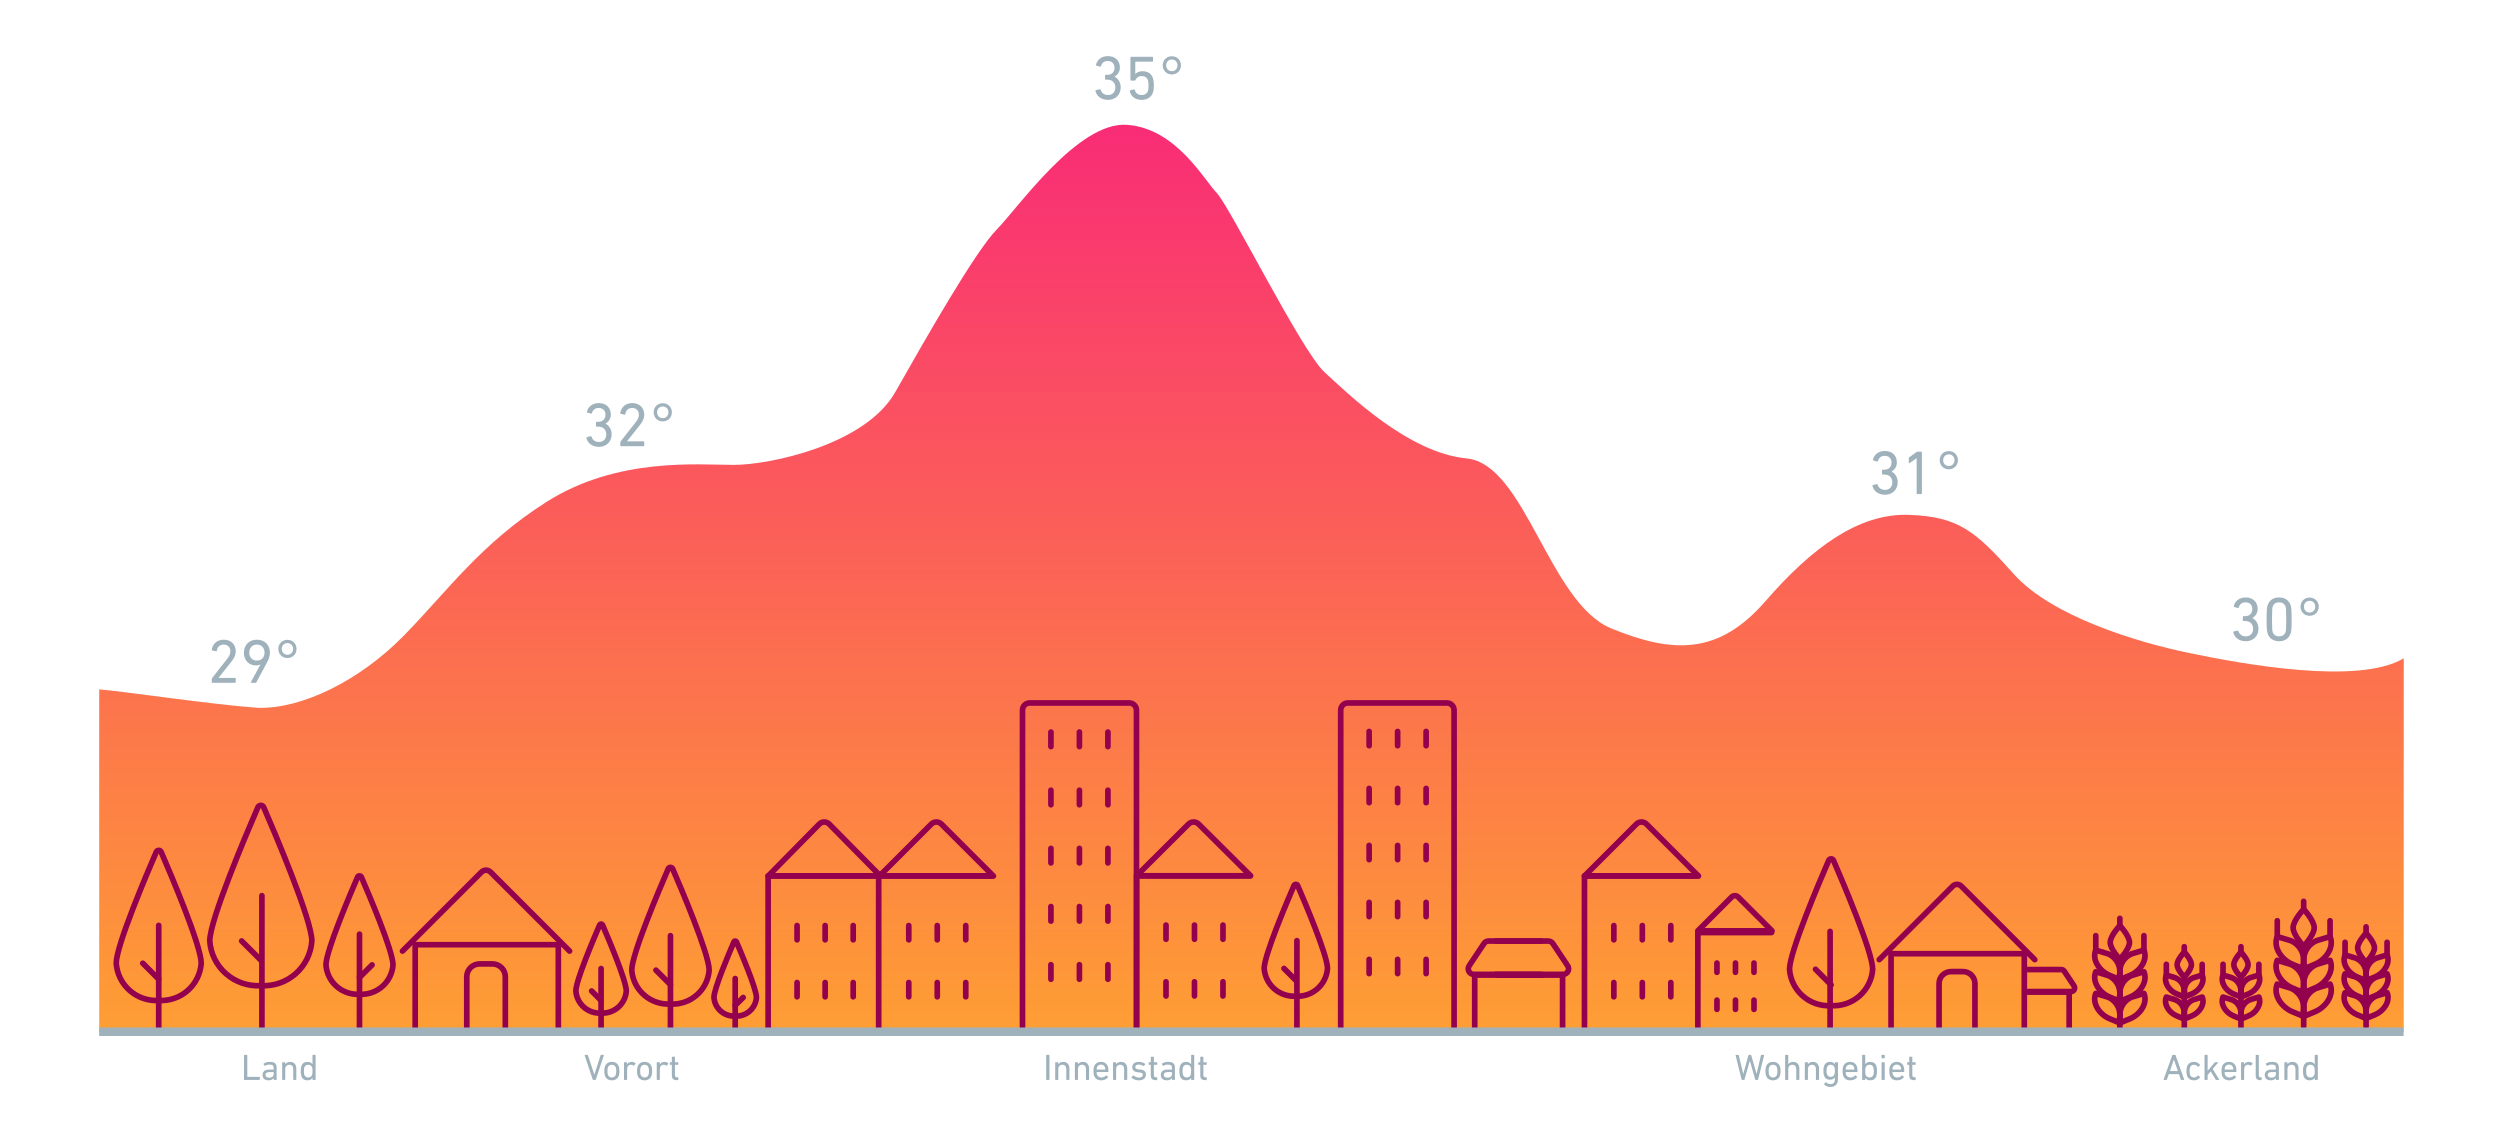 <svg width="882" height="400" viewBox="0 0 882 400" fill="none" xmlns="http://www.w3.org/2000/svg">
<g clip-path="url(#clip0_1937_641)">
<path d="M35 243.209C42.999 243.838 76.061 248.721 90.945 249.714C106.343 250.211 126.873 240.199 142.516 224.206C158.159 208.214 169.517 191.916 192.688 177.151C217.72 161.201 246.24 164.014 258.895 164.014C271.551 164.014 305.274 156.96 315.827 138.369C326.379 119.777 344.067 88.677 351.653 80.966C359.239 73.255 380.381 42.754 397.656 44.039C414.931 45.325 424.657 63.288 429.276 68.086C433.895 72.884 459.207 123.889 467.243 131.258C475.279 138.626 496.76 159.788 517.415 161.73C538.069 163.672 546.519 212.707 568.45 221.703C590.382 230.699 606.417 231.013 622.865 212.079C639.314 193.144 655.805 181.011 673.492 181.64C691.18 182.268 697.102 187.602 710.447 202.509C723.792 217.416 753.59 226.48 772.141 230.336C790.693 234.191 832.04 241.873 848.037 232.249V364.011H35V240.199V243.209Z" fill="url(#paint0_linear_1937_641)"/>
<path d="M206.876 154.484C206.854 154.352 206.92 154.264 207.052 154.22L208.394 153.89C208.526 153.846 208.614 153.912 208.658 154.044C208.966 154.99 209.736 155.936 211.32 155.936C212.926 155.936 213.894 154.814 213.894 153.296C213.894 151.624 212.816 150.524 211.144 150.524H210.484C210.352 150.524 210.264 150.436 210.264 150.304V149.028C210.264 148.896 210.352 148.808 210.484 148.808H211.122C212.618 148.808 213.608 147.818 213.608 146.3C213.608 144.914 212.706 143.924 211.21 143.924C209.824 143.924 209.098 144.738 208.834 145.75C208.79 145.882 208.702 145.948 208.57 145.926L207.25 145.596C207.118 145.574 207.052 145.464 207.074 145.332C207.382 143.66 208.878 142.208 211.276 142.208C213.916 142.208 215.5 143.902 215.5 146.256C215.5 147.752 214.686 148.83 213.652 149.468V149.512C214.576 149.908 215.786 151.184 215.786 153.23C215.786 155.848 213.916 157.652 211.32 157.652C208.9 157.652 207.294 156.31 206.876 154.484ZM218.843 157.19V156.046C218.843 155.914 218.865 155.848 218.953 155.738L224.343 148.874C225.003 148.038 225.399 147.224 225.399 146.278C225.399 144.936 224.497 143.924 223.045 143.924C221.615 143.924 220.823 144.782 220.603 146.124C220.581 146.256 220.493 146.322 220.361 146.3L219.019 146.014C218.887 145.97 218.821 145.882 218.843 145.75C219.041 143.968 220.449 142.208 223.089 142.208C225.707 142.208 227.291 143.968 227.291 146.278C227.291 147.62 226.741 148.72 225.839 149.864L221.219 155.672V155.694H227.071C227.203 155.694 227.291 155.782 227.291 155.914V157.19C227.291 157.322 227.203 157.41 227.071 157.41H219.063C218.931 157.41 218.843 157.322 218.843 157.19ZM233.825 148.676C231.977 148.676 230.613 147.29 230.613 145.464C230.613 143.638 231.977 142.252 233.825 142.252C235.673 142.252 237.037 143.638 237.037 145.464C237.037 147.29 235.673 148.676 233.825 148.676ZM233.825 147.532C234.991 147.532 235.827 146.652 235.827 145.464C235.827 144.276 234.991 143.396 233.825 143.396C232.659 143.396 231.823 144.276 231.823 145.464C231.823 146.652 232.659 147.532 233.825 147.532Z" fill="#9FB1BB"/>
<path d="M660.595 171.378C660.573 171.246 660.639 171.158 660.771 171.114L662.113 170.784C662.245 170.74 662.333 170.806 662.377 170.938C662.685 171.884 663.455 172.83 665.039 172.83C666.645 172.83 667.613 171.708 667.613 170.19C667.613 168.518 666.535 167.418 664.863 167.418H664.203C664.071 167.418 663.983 167.33 663.983 167.198V165.922C663.983 165.79 664.071 165.702 664.203 165.702H664.841C666.337 165.702 667.327 164.712 667.327 163.194C667.327 161.808 666.425 160.818 664.929 160.818C663.543 160.818 662.817 161.632 662.553 162.644C662.509 162.776 662.421 162.842 662.289 162.82L660.969 162.49C660.837 162.468 660.771 162.358 660.793 162.226C661.101 160.554 662.597 159.102 664.995 159.102C667.635 159.102 669.219 160.796 669.219 163.15C669.219 164.646 668.405 165.724 667.371 166.362V166.406C668.295 166.802 669.505 168.078 669.505 170.124C669.505 172.742 667.635 174.546 665.039 174.546C662.619 174.546 661.013 173.204 660.595 171.378ZM676.193 174.084V161.676H676.149L673.663 163.414C673.531 163.502 673.421 163.458 673.421 163.282V161.654C673.421 161.522 673.465 161.434 673.575 161.346L676.149 159.476C676.259 159.388 676.347 159.344 676.501 159.344H677.821C677.953 159.344 678.041 159.432 678.041 159.564V174.084C678.041 174.216 677.953 174.304 677.821 174.304H676.413C676.281 174.304 676.193 174.216 676.193 174.084ZM687.545 165.57C685.697 165.57 684.333 164.184 684.333 162.358C684.333 160.532 685.697 159.146 687.545 159.146C689.393 159.146 690.757 160.532 690.757 162.358C690.757 164.184 689.393 165.57 687.545 165.57ZM687.545 164.426C688.711 164.426 689.547 163.546 689.547 162.358C689.547 161.17 688.711 160.29 687.545 160.29C686.379 160.29 685.543 161.17 685.543 162.358C685.543 163.546 686.379 164.426 687.545 164.426Z" fill="#9FB1BB"/>
<path d="M787.883 223.055C787.861 222.923 787.927 222.835 788.059 222.791L789.401 222.461C789.533 222.417 789.621 222.483 789.665 222.615C789.973 223.561 790.743 224.507 792.327 224.507C793.933 224.507 794.901 223.385 794.901 221.867C794.901 220.195 793.823 219.095 792.151 219.095H791.491C791.359 219.095 791.271 219.007 791.271 218.875V217.599C791.271 217.467 791.359 217.379 791.491 217.379H792.129C793.625 217.379 794.615 216.389 794.615 214.871C794.615 213.485 793.713 212.495 792.217 212.495C790.831 212.495 790.105 213.309 789.841 214.321C789.797 214.453 789.709 214.519 789.577 214.497L788.257 214.167C788.125 214.145 788.059 214.035 788.081 213.903C788.389 212.231 789.885 210.779 792.283 210.779C794.923 210.779 796.507 212.473 796.507 214.827C796.507 216.323 795.693 217.401 794.659 218.039V218.083C795.583 218.479 796.793 219.755 796.793 221.801C796.793 224.419 794.923 226.223 792.327 226.223C789.907 226.223 788.301 224.881 787.883 223.055ZM799.983 223.385C799.807 222.813 799.653 222.021 799.653 218.501C799.653 214.981 799.807 214.189 799.983 213.617C800.577 211.791 802.007 210.779 804.075 210.779C806.143 210.779 807.573 211.791 808.167 213.617C808.343 214.189 808.497 214.981 808.497 218.501C808.497 222.021 808.343 222.813 808.167 223.385C807.573 225.211 806.143 226.223 804.075 226.223C802.007 226.223 800.577 225.211 799.983 223.385ZM801.809 223.011C802.161 224.001 802.975 224.507 804.075 224.507C805.175 224.507 805.989 224.001 806.341 223.011C806.495 222.549 806.583 221.911 806.583 218.501C806.583 215.091 806.495 214.453 806.341 213.991C805.989 213.001 805.175 212.495 804.075 212.495C802.975 212.495 802.161 213.001 801.809 213.991C801.655 214.453 801.567 215.091 801.567 218.501C801.567 221.911 801.655 222.549 801.809 223.011ZM814.833 217.247C812.985 217.247 811.621 215.861 811.621 214.035C811.621 212.209 812.985 210.823 814.833 210.823C816.681 210.823 818.045 212.209 818.045 214.035C818.045 215.861 816.681 217.247 814.833 217.247ZM814.833 216.103C815.999 216.103 816.835 215.223 816.835 214.035C816.835 212.847 815.999 211.967 814.833 211.967C813.667 211.967 812.831 212.847 812.831 214.035C812.831 215.223 813.667 216.103 814.833 216.103Z" fill="#9FB1BB"/>
<path d="M74.719 240.668V239.524C74.719 239.392 74.741 239.326 74.829 239.216L80.219 232.352C80.879 231.516 81.275 230.702 81.275 229.756C81.275 228.414 80.373 227.402 78.921 227.402C77.491 227.402 76.699 228.26 76.479 229.602C76.457 229.734 76.369 229.8 76.237 229.778L74.895 229.492C74.763 229.448 74.697 229.36 74.719 229.228C74.917 227.446 76.325 225.686 78.965 225.686C81.583 225.686 83.167 227.446 83.167 229.756C83.167 231.098 82.617 232.198 81.715 233.342L77.095 239.15V239.172H82.947C83.079 239.172 83.167 239.26 83.167 239.392V240.668C83.167 240.8 83.079 240.888 82.947 240.888H74.939C74.807 240.888 74.719 240.8 74.719 240.668ZM88.513 240.668L91.857 234.464L91.813 234.42C91.527 234.618 90.933 234.772 90.295 234.772C87.941 234.772 86.049 233.056 86.049 230.328C86.049 227.402 88.051 225.686 90.647 225.686C93.265 225.686 95.223 227.402 95.223 230.262C95.223 231.45 94.805 232.616 94.233 233.672L90.427 240.734C90.361 240.866 90.295 240.888 90.141 240.888H88.645C88.491 240.888 88.447 240.8 88.513 240.668ZM90.647 233.056C92.275 233.056 93.331 231.912 93.331 230.24C93.331 228.568 92.275 227.402 90.647 227.402C89.019 227.402 87.941 228.568 87.941 230.24C87.941 231.912 89.019 233.056 90.647 233.056ZM101.405 232.154C99.557 232.154 98.193 230.768 98.193 228.942C98.193 227.116 99.557 225.73 101.405 225.73C103.253 225.73 104.617 227.116 104.617 228.942C104.617 230.768 103.253 232.154 101.405 232.154ZM101.405 231.01C102.571 231.01 103.407 230.13 103.407 228.942C103.407 227.754 102.571 226.874 101.405 226.874C100.239 226.874 99.403 227.754 99.403 228.942C99.403 230.13 100.239 231.01 101.405 231.01Z" fill="#9FB1BB"/>
</g>
<mask id="mask0_1937_641" style="mask-type:alpha" maskUnits="userSpaceOnUse" x="25" y="241" width="820" height="123">
<rect x="25" y="241" width="820" height="123" fill="#D9D9D9"/>
</mask>
<g mask="url(#mask0_1937_641)">
<path d="M473 250.568C473 249.887 473.264 249.234 473.733 248.752C474.202 248.271 474.839 248 475.502 248H510.498C511.161 248 511.798 248.271 512.267 248.752C512.736 249.234 513 249.887 513 250.568V363.432C513 364.113 512.736 364.766 512.267 365.248C511.798 365.729 511.161 366 510.498 366H473V250.568Z" stroke="#93004E" stroke-width="2" stroke-linecap="round" stroke-linejoin="round"/>
<path d="M483.031 258.057V263.082" stroke="#93004E" stroke-width="2" stroke-linecap="round" stroke-linejoin="round"/>
<path d="M493.082 258.057V263.082" stroke="#93004E" stroke-width="2" stroke-linecap="round" stroke-linejoin="round"/>
<path d="M503.133 258.057V263.082" stroke="#93004E" stroke-width="2" stroke-linecap="round" stroke-linejoin="round"/>
<path d="M483.031 278.158V283.184" stroke="#93004E" stroke-width="2" stroke-linecap="round" stroke-linejoin="round"/>
<path d="M493.082 278.158V283.184" stroke="#93004E" stroke-width="2" stroke-linecap="round" stroke-linejoin="round"/>
<path d="M503.133 278.158V283.184" stroke="#93004E" stroke-width="2" stroke-linecap="round" stroke-linejoin="round"/>
<path d="M483.031 298.262V303.287" stroke="#93004E" stroke-width="2" stroke-linecap="round" stroke-linejoin="round"/>
<path d="M493.082 298.262V303.287" stroke="#93004E" stroke-width="2" stroke-linecap="round" stroke-linejoin="round"/>
<path d="M503.133 298.262V303.287" stroke="#93004E" stroke-width="2" stroke-linecap="round" stroke-linejoin="round"/>
<path d="M483.031 318.364V323.39" stroke="#93004E" stroke-width="2" stroke-linecap="round" stroke-linejoin="round"/>
<path d="M493.082 318.364V323.39" stroke="#93004E" stroke-width="2" stroke-linecap="round" stroke-linejoin="round"/>
<path d="M503.133 318.364V323.39" stroke="#93004E" stroke-width="2" stroke-linecap="round" stroke-linejoin="round"/>
<path d="M483.031 338.466V343.491" stroke="#93004E" stroke-width="2" stroke-linecap="round" stroke-linejoin="round"/>
<path d="M493.082 338.466V343.491" stroke="#93004E" stroke-width="2" stroke-linecap="round" stroke-linejoin="round"/>
<path d="M503.133 338.466V343.491" stroke="#93004E" stroke-width="2" stroke-linecap="round" stroke-linejoin="round"/>
<path d="M360.737 250.568C360.737 249.887 361.002 249.234 361.473 248.752C361.945 248.271 362.585 248 363.252 248H398.431C399.098 248 399.738 248.271 400.21 248.752C400.682 249.234 400.947 249.887 400.947 250.568V363.432C400.947 364.113 400.682 364.766 400.21 365.248C399.738 365.729 399.098 366 398.431 366H360.737V250.568Z" stroke="#93004E" stroke-width="2" stroke-linecap="round" stroke-linejoin="round"/>
<path d="M370.768 258.266V263.396" stroke="#93004E" stroke-width="2" stroke-linecap="round" stroke-linejoin="round"/>
<path d="M380.819 258.266V263.396" stroke="#93004E" stroke-width="2" stroke-linecap="round" stroke-linejoin="round"/>
<path d="M390.87 258.266V263.396" stroke="#93004E" stroke-width="2" stroke-linecap="round" stroke-linejoin="round"/>
<path d="M370.768 278.786V283.916" stroke="#93004E" stroke-width="2" stroke-linecap="round" stroke-linejoin="round"/>
<path d="M380.819 278.786V283.916" stroke="#93004E" stroke-width="2" stroke-linecap="round" stroke-linejoin="round"/>
<path d="M390.87 278.786V283.916" stroke="#93004E" stroke-width="2" stroke-linecap="round" stroke-linejoin="round"/>
<path d="M370.768 299.308V304.438" stroke="#93004E" stroke-width="2" stroke-linecap="round" stroke-linejoin="round"/>
<path d="M380.819 299.308V304.438" stroke="#93004E" stroke-width="2" stroke-linecap="round" stroke-linejoin="round"/>
<path d="M390.87 299.308V304.438" stroke="#93004E" stroke-width="2" stroke-linecap="round" stroke-linejoin="round"/>
<path d="M370.768 319.829V324.959" stroke="#93004E" stroke-width="2" stroke-linecap="round" stroke-linejoin="round"/>
<path d="M380.819 319.829V324.959" stroke="#93004E" stroke-width="2" stroke-linecap="round" stroke-linejoin="round"/>
<path d="M390.87 319.829V324.959" stroke="#93004E" stroke-width="2" stroke-linecap="round" stroke-linejoin="round"/>
<path d="M370.768 340.349V345.479" stroke="#93004E" stroke-width="2" stroke-linecap="round" stroke-linejoin="round"/>
<path d="M380.819 340.349V345.479" stroke="#93004E" stroke-width="2" stroke-linecap="round" stroke-linejoin="round"/>
<path d="M390.87 340.349V345.479" stroke="#93004E" stroke-width="2" stroke-linecap="round" stroke-linejoin="round"/>
<path d="M441 366H401V309H441" stroke="#93004E" stroke-width="2" stroke-linecap="round" stroke-linejoin="round"/>
<path d="M422.878 290.733C422.407 290.264 421.767 290 421.1 290C420.433 290 419.793 290.264 419.322 290.733L401 308.975H441.22L422.878 290.733Z" stroke="#93004E" stroke-width="2" stroke-linecap="round" stroke-linejoin="round"/>
<path d="M411.363 326.37V331.372" stroke="#93004E" stroke-width="2" stroke-linecap="round" stroke-linejoin="round"/>
<path d="M421.414 326.37V331.372" stroke="#93004E" stroke-width="2" stroke-linecap="round" stroke-linejoin="round"/>
<path d="M431.466 326.37V331.372" stroke="#93004E" stroke-width="2" stroke-linecap="round" stroke-linejoin="round"/>
<path d="M411.363 346.381V351.383" stroke="#93004E" stroke-width="2" stroke-linecap="round" stroke-linejoin="round"/>
<path d="M421.414 346.381V351.383" stroke="#93004E" stroke-width="2" stroke-linecap="round" stroke-linejoin="round"/>
<path d="M431.466 346.381V351.383" stroke="#93004E" stroke-width="2" stroke-linecap="round" stroke-linejoin="round"/>
<path d="M310 366H271V309H310" stroke="#93004E" stroke-width="2" stroke-linecap="round" stroke-linejoin="round"/>
<path d="M292.549 290.736C292.085 290.265 291.455 290 290.798 290C290.141 290 289.511 290.265 289.046 290.736L271 309.063H310.616L292.549 290.736Z" stroke="#93004E" stroke-width="2" stroke-linecap="round" stroke-linejoin="round"/>
<path d="M281.207 326.539V331.565" stroke="#93004E" stroke-width="2" stroke-linecap="round" stroke-linejoin="round"/>
<path d="M291.108 326.539V331.565" stroke="#93004E" stroke-width="2" stroke-linecap="round" stroke-linejoin="round"/>
<path d="M301.008 326.539V331.565" stroke="#93004E" stroke-width="2" stroke-linecap="round" stroke-linejoin="round"/>
<path d="M281.207 346.643V351.668" stroke="#93004E" stroke-width="2" stroke-linecap="round" stroke-linejoin="round"/>
<path d="M291.108 346.643V351.668" stroke="#93004E" stroke-width="2" stroke-linecap="round" stroke-linejoin="round"/>
<path d="M301.008 346.643V351.668" stroke="#93004E" stroke-width="2" stroke-linecap="round" stroke-linejoin="round"/>
<path d="M625 367H599V329H625" stroke="#93004E" stroke-width="2" stroke-linecap="round" stroke-linejoin="round"/>
<path d="M613.227 316.479C612.92 316.172 612.504 316 612.07 316C611.637 316 611.221 316.172 610.914 316.479L599 328.396H625.154L613.227 316.479Z" stroke="#93004E" stroke-width="2" stroke-linecap="round" stroke-linejoin="round"/>
<path d="M605.739 339.761V343.029" stroke="#93004E" stroke-width="2" stroke-linecap="round" stroke-linejoin="round"/>
<path d="M612.275 339.761V343.029" stroke="#93004E" stroke-width="2" stroke-linecap="round" stroke-linejoin="round"/>
<path d="M618.811 339.761V343.029" stroke="#93004E" stroke-width="2" stroke-linecap="round" stroke-linejoin="round"/>
<path d="M605.739 352.833V356.101" stroke="#93004E" stroke-width="2" stroke-linecap="round" stroke-linejoin="round"/>
<path d="M612.275 352.833V356.101" stroke="#93004E" stroke-width="2" stroke-linecap="round" stroke-linejoin="round"/>
<path d="M618.811 352.833V356.101" stroke="#93004E" stroke-width="2" stroke-linecap="round" stroke-linejoin="round"/>
<path d="M350 366H310V309H350" stroke="#93004E" stroke-width="2" stroke-linecap="round" stroke-linejoin="round"/>
<path d="M332.13 290.736C331.658 290.265 331.019 290 330.352 290C329.685 290 329.045 290.265 328.573 290.736L310.252 309.063H350.472L332.13 290.736Z" stroke="#93004E" stroke-width="2" stroke-linecap="round" stroke-linejoin="round"/>
<path d="M320.615 326.539V331.565" stroke="#93004E" stroke-width="2" stroke-linecap="round" stroke-linejoin="round"/>
<path d="M330.666 326.539V331.565" stroke="#93004E" stroke-width="2" stroke-linecap="round" stroke-linejoin="round"/>
<path d="M340.717 326.539V331.565" stroke="#93004E" stroke-width="2" stroke-linecap="round" stroke-linejoin="round"/>
<path d="M320.615 346.643V351.668" stroke="#93004E" stroke-width="2" stroke-linecap="round" stroke-linejoin="round"/>
<path d="M330.666 346.643V351.668" stroke="#93004E" stroke-width="2" stroke-linecap="round" stroke-linejoin="round"/>
<path d="M340.717 346.643V351.668" stroke="#93004E" stroke-width="2" stroke-linecap="round" stroke-linejoin="round"/>
<path d="M667.17 363.922V336.466H714.171V363.922" stroke="#93004E" stroke-width="2" stroke-linecap="round"/>
<path d="M684.101 363.881V347C684.101 345.88 684.546 344.807 685.337 344.015C686.129 343.224 687.202 342.779 688.322 342.779H692.542C693.661 342.779 694.735 343.224 695.526 344.015C696.317 344.807 696.762 345.88 696.762 347V363.881" stroke="#93004E" stroke-width="2" stroke-linecap="round" stroke-linejoin="round"/>
<path d="M663 338.558L688.938 312.62C689.134 312.423 689.367 312.268 689.623 312.161C689.879 312.055 690.154 312 690.432 312C690.709 312 690.984 312.055 691.24 312.161C691.497 312.268 691.73 312.423 691.926 312.62L717.863 338.558" stroke="#93004E" stroke-width="2" stroke-linecap="round" stroke-linejoin="round"/>
<path d="M164.672 362.743V344.605C164.672 343.402 165.15 342.249 166 341.398C166.851 340.548 168.004 340.07 169.207 340.07H173.741C174.944 340.07 176.097 340.548 176.947 341.398C177.798 342.249 178.276 343.402 178.276 344.605V362.743" stroke="#93004E" stroke-width="2" stroke-linecap="round" stroke-linejoin="round"/>
<path d="M146.481 362.787V333.287H196.981V362.787" stroke="#93004E" stroke-width="2" stroke-linecap="round"/>
<path d="M142 335.535L169.869 307.666C170.079 307.455 170.33 307.287 170.605 307.173C170.88 307.059 171.176 307 171.474 307C171.772 307 172.067 307.059 172.343 307.173C172.618 307.287 172.869 307.455 173.079 307.666L200.948 335.535" stroke="#93004E" stroke-width="2" stroke-linecap="round" stroke-linejoin="round"/>
<path d="M599 366H559V309H599" stroke="#93004E" stroke-width="2" stroke-linecap="round" stroke-linejoin="round"/>
<path d="M580.878 290.736C580.407 290.265 579.767 290 579.1 290C578.433 290 577.793 290.265 577.322 290.736L559 309.063H599.22L580.878 290.736Z" stroke="#93004E" stroke-width="2" stroke-linecap="round" stroke-linejoin="round"/>
<path d="M569.363 326.539V331.565" stroke="#93004E" stroke-width="2" stroke-linecap="round" stroke-linejoin="round"/>
<path d="M579.414 326.539V331.565" stroke="#93004E" stroke-width="2" stroke-linecap="round" stroke-linejoin="round"/>
<path d="M589.466 326.539V331.565" stroke="#93004E" stroke-width="2" stroke-linecap="round" stroke-linejoin="round"/>
<path d="M569.363 346.643V351.668" stroke="#93004E" stroke-width="2" stroke-linecap="round" stroke-linejoin="round"/>
<path d="M579.414 346.643V351.668" stroke="#93004E" stroke-width="2" stroke-linecap="round" stroke-linejoin="round"/>
<path d="M589.466 346.643V351.668" stroke="#93004E" stroke-width="2" stroke-linecap="round" stroke-linejoin="round"/>
<path d="M544.278 366H522.279C521.748 366 521.239 365.768 520.864 365.356C520.488 364.943 520.278 364.383 520.278 363.8V344H544.278" stroke="#93004E" stroke-width="2" stroke-linecap="round" stroke-linejoin="round"/>
<path d="M528.278 366H549.359C549.868 366 550.356 365.768 550.716 365.356C551.075 364.943 551.278 364.383 551.278 363.8V344H528.278" stroke="#93004E" stroke-width="2" stroke-linecap="round" stroke-linejoin="round"/>
<path d="M543.73 332H525.185C524.862 332 524.545 332.079 524.26 332.231C523.975 332.383 523.732 332.603 523.553 332.871L518.328 340.716C518.132 341.011 518.019 341.354 518.002 341.708C517.985 342.063 518.065 342.415 518.232 342.728C518.4 343.041 518.649 343.302 518.953 343.484C519.257 343.667 519.605 343.763 519.96 343.763H543.73" stroke="#93004E" stroke-width="2" stroke-linecap="round" stroke-linejoin="round"/>
<path d="M527.668 332H546.213C546.536 332 546.854 332.079 547.138 332.231C547.423 332.383 547.666 332.603 547.845 332.871L553.07 340.716C553.266 341.011 553.379 341.354 553.396 341.708C553.413 342.063 553.333 342.415 553.166 342.728C552.999 343.041 552.749 343.302 552.445 343.484C552.141 343.667 551.793 343.763 551.438 343.763H527.668" stroke="#93004E" stroke-width="2" stroke-linecap="round" stroke-linejoin="round"/>
<path d="M251.883 351.907C252.015 353.767 252.877 355.5 254.281 356.728C255.684 357.956 257.516 358.58 259.377 358.464C261.239 358.58 263.07 357.956 264.474 356.728C265.877 355.5 266.739 353.767 266.871 351.907C266.871 348.812 261.399 335.957 259.806 332.283C259.77 332.199 259.711 332.128 259.634 332.077C259.558 332.027 259.469 332 259.377 332C259.286 332 259.196 332.027 259.12 332.077C259.044 332.128 258.984 332.199 258.948 332.283C257.356 335.957 251.883 348.812 251.883 351.907Z" stroke="#93004E" stroke-width="2" stroke-linecap="round" stroke-linejoin="round"/>
<path d="M259.377 345.233V364.085" stroke="#93004E" stroke-width="2" stroke-linecap="round" stroke-linejoin="round"/>
<path d="M262.188 351.907L259.377 354.718" stroke="#93004E" stroke-width="2" stroke-linecap="round" stroke-linejoin="round"/>
<path d="M220.959 349.629C220.802 351.837 219.78 353.894 218.114 355.352C216.448 356.81 214.273 357.55 212.064 357.413C209.854 357.55 207.68 356.81 206.014 355.352C204.348 353.894 203.325 351.837 203.168 349.629C203.168 345.955 209.664 330.697 211.554 326.336C211.597 326.237 211.668 326.151 211.759 326.092C211.849 326.032 211.955 326 212.064 326C212.172 326 212.278 326.032 212.369 326.092C212.459 326.151 212.53 326.237 212.573 326.336C214.463 330.697 220.959 345.955 220.959 349.629Z" stroke="#93004E" stroke-width="2" stroke-linecap="round" stroke-linejoin="round"/>
<path d="M212.064 341.708V364.085" stroke="#93004E" stroke-width="2" stroke-linecap="round" stroke-linejoin="round"/>
<path d="M208.728 349.629L212.064 352.965" stroke="#93004E" stroke-width="2" stroke-linecap="round" stroke-linejoin="round"/>
<path d="M250.189 342.268C249.948 345.658 248.379 348.814 245.821 351.052C243.264 353.289 239.927 354.426 236.536 354.215C233.144 354.426 229.807 353.289 227.25 351.052C224.693 348.814 223.123 345.658 222.882 342.268C222.882 336.629 232.853 313.21 235.754 306.516C235.819 306.363 235.928 306.232 236.067 306.141C236.206 306.049 236.369 306 236.536 306C236.702 306 236.865 306.049 237.004 306.141C237.143 306.232 237.252 306.363 237.317 306.516C240.219 313.21 250.189 336.629 250.189 342.268Z" stroke="#93004E" stroke-width="2" stroke-linecap="round" stroke-linejoin="round"/>
<path d="M236.536 330.11V364.456" stroke="#93004E" stroke-width="2" stroke-linecap="round" stroke-linejoin="round"/>
<path d="M231.416 342.269L236.536 347.389" stroke="#93004E" stroke-width="2" stroke-linecap="round" stroke-linejoin="round"/>
<path d="M468.342 341.674C468.145 344.447 466.861 347.03 464.769 348.861C462.676 350.691 459.946 351.621 457.171 351.449C454.397 351.621 451.666 350.691 449.574 348.861C447.482 347.03 446.197 344.447 446 341.674C446 337.06 454.158 317.899 456.532 312.422C456.585 312.297 456.674 312.19 456.788 312.115C456.902 312.04 457.035 312 457.171 312C457.307 312 457.441 312.04 457.554 312.115C457.668 312.19 457.757 312.297 457.811 312.422C460.185 317.899 468.342 337.06 468.342 341.674Z" stroke="#93004E" stroke-width="2" stroke-linecap="round" stroke-linejoin="round"/>
<path d="M457.551 331.859L457.551 363.859" stroke="#93004E" stroke-width="2" stroke-linecap="round" stroke-linejoin="round"/>
<path d="M452.982 341.674L457.171 345.863" stroke="#93004E" stroke-width="2" stroke-linecap="round" stroke-linejoin="round"/>
<path d="M770.22 359.348L767.886 358.375C765.307 357.301 763.213 354.339 764.288 351.761L767.496 352.733C768.109 352.989 768.666 353.362 769.135 353.833C769.604 354.304 769.975 354.862 770.228 355.476C770.481 356.091 770.61 356.749 770.609 357.413C770.608 358.077 770.475 358.735 770.22 359.348Z" stroke="#93004E" stroke-width="2" stroke-linecap="round" stroke-linejoin="round"/>
<path d="M771.001 359.348L773.336 358.375C775.914 357.301 778.014 354.339 776.933 351.761L773.725 352.733C773.112 352.989 772.555 353.362 772.086 353.833C771.618 354.304 771.246 354.862 770.993 355.476C770.74 356.091 770.611 356.749 770.612 357.413C770.614 358.077 770.746 358.735 771.001 359.348Z" stroke="#93004E" stroke-width="2" stroke-linecap="round" stroke-linejoin="round"/>
<path d="M770.22 351.589L767.886 350.617C765.307 349.542 763.213 346.58 764.288 344.002L767.496 344.974C768.109 345.23 768.666 345.604 769.135 346.074C769.604 346.545 769.975 347.103 770.228 347.718C770.481 348.332 770.61 348.99 770.609 349.654C770.608 350.318 770.475 350.976 770.22 351.589Z" stroke="#93004E" stroke-width="2" stroke-linecap="round" stroke-linejoin="round"/>
<path d="M771.001 351.589L773.336 350.617C775.914 349.542 778.014 346.58 776.933 344.002L773.725 344.974C773.112 345.23 772.555 345.604 772.086 346.074C771.618 346.545 771.246 347.103 770.993 347.718C770.74 348.332 770.611 348.99 770.612 349.654C770.614 350.318 770.746 350.976 771.001 351.589Z" stroke="#93004E" stroke-width="2" stroke-linecap="round" stroke-linejoin="round"/>
<path d="M770.611 344.748V363.083" stroke="#93004E" stroke-width="2" stroke-linecap="round" stroke-linejoin="round"/>
<path d="M776.933 344.002V340.209" stroke="#93004E" stroke-width="2" stroke-linecap="round" stroke-linejoin="round"/>
<path d="M764.288 344.002V340.209" stroke="#93004E" stroke-width="2" stroke-linecap="round" stroke-linejoin="round"/>
<path d="M773.14 340.322C773.14 342.068 770.611 344.748 770.611 344.748C770.611 344.748 768.082 342.068 768.082 340.322C768.082 338.576 770.611 335.896 770.611 335.896C770.611 335.896 773.14 338.576 773.14 340.322Z" stroke="#93004E" stroke-width="2" stroke-linecap="round" stroke-linejoin="round"/>
<path d="M770.611 335.897V334" stroke="#93004E" stroke-width="2" stroke-linecap="round" stroke-linejoin="round"/>
<path d="M790.22 359.348L787.886 358.375C785.307 357.301 783.213 354.339 784.288 351.761L787.496 352.733C788.109 352.989 788.666 353.362 789.135 353.833C789.604 354.304 789.975 354.862 790.228 355.476C790.481 356.091 790.61 356.749 790.609 357.413C790.608 358.077 790.475 358.735 790.22 359.348Z" stroke="#93004E" stroke-width="2" stroke-linecap="round" stroke-linejoin="round"/>
<path d="M791.001 359.348L793.336 358.375C795.914 357.301 798.014 354.339 796.933 351.761L793.725 352.733C793.112 352.989 792.555 353.362 792.086 353.833C791.618 354.304 791.246 354.862 790.993 355.476C790.74 356.091 790.611 356.749 790.612 357.413C790.614 358.077 790.746 358.735 791.001 359.348Z" stroke="#93004E" stroke-width="2" stroke-linecap="round" stroke-linejoin="round"/>
<path d="M790.22 351.589L787.886 350.617C785.307 349.542 783.213 346.58 784.288 344.002L787.496 344.974C788.109 345.23 788.666 345.604 789.135 346.074C789.604 346.545 789.975 347.103 790.228 347.718C790.481 348.332 790.61 348.99 790.609 349.654C790.608 350.318 790.475 350.976 790.22 351.589Z" stroke="#93004E" stroke-width="2" stroke-linecap="round" stroke-linejoin="round"/>
<path d="M791.001 351.589L793.336 350.617C795.914 349.542 798.014 346.58 796.933 344.002L793.725 344.974C793.112 345.23 792.555 345.604 792.086 346.074C791.618 346.545 791.246 347.103 790.993 347.718C790.74 348.332 790.611 348.99 790.612 349.654C790.614 350.318 790.746 350.976 791.001 351.589Z" stroke="#93004E" stroke-width="2" stroke-linecap="round" stroke-linejoin="round"/>
<path d="M790.611 344.748V363.083" stroke="#93004E" stroke-width="2" stroke-linecap="round" stroke-linejoin="round"/>
<path d="M796.933 344.002V340.209" stroke="#93004E" stroke-width="2" stroke-linecap="round" stroke-linejoin="round"/>
<path d="M784.288 344.002V340.209" stroke="#93004E" stroke-width="2" stroke-linecap="round" stroke-linejoin="round"/>
<path d="M793.14 340.322C793.14 342.068 790.611 344.748 790.611 344.748C790.611 344.748 788.082 342.068 788.082 340.322C788.082 338.576 790.611 335.896 790.611 335.896C790.611 335.896 793.14 338.576 793.14 340.322Z" stroke="#93004E" stroke-width="2" stroke-linecap="round" stroke-linejoin="round"/>
<path d="M790.611 335.897V334" stroke="#93004E" stroke-width="2" stroke-linecap="round" stroke-linejoin="round"/>
<path d="M747.359 360.685L744.222 359.378C740.757 357.934 737.943 353.954 739.387 350.489L743.698 351.796C744.522 352.139 745.271 352.642 745.901 353.274C746.53 353.907 747.03 354.657 747.37 355.482C747.709 356.308 747.883 357.192 747.882 358.085C747.88 358.977 747.702 359.861 747.359 360.685Z" stroke="#93004E" stroke-width="2" stroke-linecap="round" stroke-linejoin="round"/>
<path d="M748.409 360.685L751.546 359.378C755.01 357.934 757.833 353.954 756.38 350.489L752.069 351.796C751.245 352.139 750.497 352.642 749.867 353.274C749.237 353.907 748.738 354.657 748.398 355.482C748.058 356.308 747.884 357.192 747.886 358.085C747.888 358.977 748.065 359.861 748.409 360.685Z" stroke="#93004E" stroke-width="2" stroke-linecap="round" stroke-linejoin="round"/>
<path d="M747.359 353.037L744.222 351.731C740.757 350.286 737.943 346.307 739.387 342.842L743.698 344.149C744.522 344.492 745.271 344.994 745.901 345.627C746.53 346.259 747.03 347.009 747.37 347.835C747.709 348.66 747.883 349.545 747.882 350.437C747.88 351.33 747.702 352.213 747.359 353.037Z" stroke="#93004E" stroke-width="2" stroke-linecap="round" stroke-linejoin="round"/>
<path d="M748.409 353.037L751.546 351.731C755.01 350.286 757.833 346.307 756.38 342.842L752.069 344.149C751.245 344.492 750.497 344.994 749.867 345.627C749.237 346.259 748.738 347.009 748.398 347.835C748.058 348.66 747.884 349.545 747.886 350.437C747.888 351.33 748.065 352.213 748.409 353.037Z" stroke="#93004E" stroke-width="2" stroke-linecap="round" stroke-linejoin="round"/>
<path d="M747.359 345.391L744.222 344.084C740.757 342.64 737.943 338.66 739.387 335.195L743.698 336.502C744.522 336.845 745.271 337.348 745.901 337.98C746.53 338.613 747.03 339.363 747.37 340.188C747.709 341.014 747.883 341.898 747.882 342.791C747.88 343.683 747.702 344.567 747.359 345.391Z" stroke="#93004E" stroke-width="2" stroke-linecap="round" stroke-linejoin="round"/>
<path d="M748.409 345.391L751.546 344.084C755.01 342.64 757.833 338.66 756.38 335.195L752.069 336.502C751.245 336.845 750.497 337.348 749.867 337.98C749.237 338.613 748.738 339.363 748.398 340.188C748.058 341.014 747.884 341.898 747.886 342.791C747.888 343.683 748.065 344.567 748.409 345.391Z" stroke="#93004E" stroke-width="2" stroke-linecap="round" stroke-linejoin="round"/>
<path d="M747.884 339.444V364.084" stroke="#93004E" stroke-width="2" stroke-linecap="round" stroke-linejoin="round"/>
<path d="M756.38 335.195V330.098" stroke="#93004E" stroke-width="2" stroke-linecap="round" stroke-linejoin="round"/>
<path d="M739.387 335.195V330.098" stroke="#93004E" stroke-width="2" stroke-linecap="round" stroke-linejoin="round"/>
<path d="M751.282 332.496C751.282 334.843 747.884 338.444 747.884 338.444C747.884 338.444 744.485 334.843 744.485 332.496C744.485 330.15 747.884 326.549 747.884 326.549C747.884 326.549 751.282 330.15 751.282 332.496Z" stroke="#93004E" stroke-width="2" stroke-linecap="round" stroke-linejoin="round"/>
<path d="M747.884 326.549V324" stroke="#93004E" stroke-width="2" stroke-linecap="round" stroke-linejoin="round"/>
<path d="M812.159 358.358L808.722 356.926C804.925 355.343 801.842 350.982 803.424 347.186L808.148 348.617C809.051 348.994 809.871 349.544 810.561 350.237C811.252 350.93 811.799 351.752 812.171 352.657C812.543 353.561 812.734 354.53 812.732 355.508C812.73 356.487 812.535 357.455 812.159 358.358Z" stroke="#93004E" stroke-width="2" stroke-linecap="round" stroke-linejoin="round"/>
<path d="M813.31 358.358L816.747 356.926C820.544 355.343 823.636 350.982 822.044 347.186L817.32 348.617C816.417 348.994 815.597 349.544 814.907 350.237C814.217 350.93 813.67 351.752 813.298 352.657C812.925 353.561 812.735 354.53 812.737 355.508C812.739 356.487 812.933 357.455 813.31 358.358Z" stroke="#93004E" stroke-width="2" stroke-linecap="round" stroke-linejoin="round"/>
<path d="M812.159 349.981L808.722 348.549C804.925 346.966 801.842 342.605 803.424 338.809L808.148 340.24C809.051 340.617 809.871 341.167 810.561 341.86C811.252 342.553 811.799 343.375 812.171 344.28C812.543 345.184 812.734 346.153 812.732 347.131C812.73 348.11 812.535 349.078 812.159 349.981Z" stroke="#93004E" stroke-width="2" stroke-linecap="round" stroke-linejoin="round"/>
<path d="M813.31 349.981L816.747 348.549C820.544 346.966 823.636 342.605 822.044 338.809L817.32 340.24C816.417 340.617 815.597 341.167 814.907 341.86C814.217 342.553 813.67 343.375 813.298 344.28C812.925 345.184 812.735 346.153 812.737 347.131C812.739 348.11 812.933 349.078 813.31 349.981Z" stroke="#93004E" stroke-width="2" stroke-linecap="round" stroke-linejoin="round"/>
<path d="M812.159 341.6L808.722 340.168C804.925 338.585 801.842 334.224 803.424 330.428L808.148 331.86C809.051 332.236 809.871 332.786 810.561 333.479C811.252 334.172 811.799 334.995 812.171 335.899C812.543 336.803 812.734 337.772 812.732 338.751C812.73 339.729 812.535 340.697 812.159 341.6Z" stroke="#93004E" stroke-width="2" stroke-linecap="round" stroke-linejoin="round"/>
<path d="M813.31 341.6L816.747 340.168C820.544 338.585 823.636 334.224 822.044 330.428L817.32 331.86C816.417 332.236 815.597 332.786 814.907 333.479C814.217 334.172 813.67 334.995 813.298 335.899C812.925 336.803 812.735 337.772 812.737 338.751C812.739 339.729 812.933 340.697 813.31 341.6Z" stroke="#93004E" stroke-width="2" stroke-linecap="round" stroke-linejoin="round"/>
<path d="M812.734 335.086V362.085" stroke="#93004E" stroke-width="2" stroke-linecap="round" stroke-linejoin="round"/>
<path d="M822.044 330.427V324.841" stroke="#93004E" stroke-width="2" stroke-linecap="round" stroke-linejoin="round"/>
<path d="M803.424 330.427V324.841" stroke="#93004E" stroke-width="2" stroke-linecap="round" stroke-linejoin="round"/>
<path d="M816.458 327.31C816.458 329.881 812.734 333.827 812.734 333.827C812.734 333.827 809.01 329.881 809.01 327.31C809.01 324.739 812.734 320.793 812.734 320.793C812.734 320.793 816.458 324.739 816.458 327.31Z" stroke="#93004E" stroke-width="2" stroke-linecap="round" stroke-linejoin="round"/>
<path d="M812.734 320.793V318" stroke="#93004E" stroke-width="2" stroke-linecap="round" stroke-linejoin="round"/>
<path d="M834.289 359.119L831.554 357.979C828.532 356.72 826.078 353.249 827.338 350.228L831.097 351.367C831.816 351.666 832.468 352.104 833.018 352.656C833.567 353.208 834.002 353.862 834.299 354.582C834.595 355.302 834.747 356.073 834.745 356.851C834.744 357.63 834.589 358.4 834.289 359.119Z" stroke="#93004E" stroke-width="2" stroke-linecap="round" stroke-linejoin="round"/>
<path d="M835.205 359.119L837.94 357.979C840.962 356.72 843.423 353.249 842.156 350.228L838.397 351.367C837.678 351.666 837.026 352.104 836.476 352.656C835.927 353.208 835.492 353.862 835.195 354.582C834.899 355.302 834.747 356.073 834.749 356.851C834.75 357.63 834.905 358.4 835.205 359.119Z" stroke="#93004E" stroke-width="2" stroke-linecap="round" stroke-linejoin="round"/>
<path d="M834.289 352.452L831.554 351.312C828.532 350.053 826.078 346.582 827.338 343.561L831.097 344.7C831.816 344.999 832.468 345.437 833.018 345.989C833.567 346.541 834.002 347.195 834.299 347.915C834.595 348.635 834.747 349.406 834.745 350.184C834.744 350.963 834.589 351.733 834.289 352.452Z" stroke="#93004E" stroke-width="2" stroke-linecap="round" stroke-linejoin="round"/>
<path d="M835.205 352.452L837.94 351.312C840.962 350.053 843.423 346.582 842.156 343.561L838.397 344.7C837.678 344.999 837.026 345.437 836.476 345.989C835.927 346.541 835.492 347.195 835.195 347.915C834.899 348.635 834.747 349.406 834.749 350.184C834.75 350.963 834.905 351.733 835.205 352.452Z" stroke="#93004E" stroke-width="2" stroke-linecap="round" stroke-linejoin="round"/>
<path d="M834.289 345.782L831.554 344.642C828.532 343.383 826.078 339.912 827.338 336.891L831.097 338.03C831.816 338.33 832.468 338.768 833.018 339.319C833.567 339.871 834.002 340.525 834.299 341.245C834.595 341.965 834.747 342.736 834.745 343.514C834.744 344.293 834.589 345.063 834.289 345.782Z" stroke="#93004E" stroke-width="2" stroke-linecap="round" stroke-linejoin="round"/>
<path d="M835.205 345.782L837.94 344.642C840.962 343.383 843.423 339.912 842.156 336.891L838.397 338.03C837.678 338.33 837.026 338.768 836.476 339.319C835.927 339.871 835.492 340.525 835.195 341.245C834.899 341.965 834.747 342.736 834.749 343.514C834.75 344.293 834.905 345.063 835.205 345.782Z" stroke="#93004E" stroke-width="2" stroke-linecap="round" stroke-linejoin="round"/>
<path d="M834.747 340.598V362.085" stroke="#93004E" stroke-width="2" stroke-linecap="round" stroke-linejoin="round"/>
<path d="M842.156 336.89V332.444" stroke="#93004E" stroke-width="2" stroke-linecap="round" stroke-linejoin="round"/>
<path d="M827.338 336.89V332.444" stroke="#93004E" stroke-width="2" stroke-linecap="round" stroke-linejoin="round"/>
<path d="M837.711 334.409C837.711 336.456 834.747 339.596 834.747 339.596C834.747 339.596 831.783 336.456 831.783 334.409C831.783 332.363 834.747 329.223 834.747 329.223C834.747 329.223 837.711 332.363 837.711 334.409Z" stroke="#93004E" stroke-width="2" stroke-linecap="round" stroke-linejoin="round"/>
<path d="M834.747 329.223V327" stroke="#93004E" stroke-width="2" stroke-linecap="round" stroke-linejoin="round"/>
<path d="M115 340.421C115.209 343.357 116.569 346.092 118.784 348.03C120.999 349.969 123.891 350.954 126.829 350.771C129.767 350.954 132.658 349.969 134.873 348.03C137.089 346.092 138.449 343.357 138.657 340.421C138.657 335.535 130.02 315.246 127.506 309.447C127.449 309.315 127.355 309.201 127.235 309.122C127.114 309.042 126.973 309 126.829 309C126.684 309 126.543 309.042 126.423 309.122C126.303 309.201 126.208 309.315 126.152 309.447C123.638 315.246 115 335.535 115 340.421Z" stroke="#93004E" stroke-width="2" stroke-linecap="round" stroke-linejoin="round"/>
<path d="M126.829 329.567L126.829 364" stroke="#93004E" stroke-width="2" stroke-linecap="round" stroke-linejoin="round"/>
<path d="M131.265 340.422L126.829 344.858" stroke="#93004E" stroke-width="2" stroke-linecap="round" stroke-linejoin="round"/>
<path d="M70.994 339.836C70.729 343.559 69.005 347.026 66.196 349.484C63.387 351.941 59.722 353.19 55.997 352.958C52.272 353.19 48.606 351.941 45.798 349.484C42.989 347.026 41.265 343.559 41 339.836C41 333.642 51.951 307.919 55.138 300.567C55.21 300.399 55.33 300.255 55.482 300.155C55.635 300.054 55.814 300 55.997 300C56.18 300 56.359 300.054 56.511 300.155C56.664 300.255 56.783 300.399 56.855 300.567C60.042 307.919 70.994 333.642 70.994 339.836Z" stroke="#93004E" stroke-width="2" stroke-linecap="round" stroke-linejoin="round"/>
<path d="M55.997 326.481V364.206" stroke="#93004E" stroke-width="2" stroke-linecap="round" stroke-linejoin="round"/>
<path d="M50.373 339.836L55.997 345.46" stroke="#93004E" stroke-width="2" stroke-linecap="round" stroke-linejoin="round"/>
<path d="M660.68 341.965C660.421 345.606 658.735 348.997 655.987 351.401C653.24 353.805 649.655 355.026 646.011 354.8C642.368 355.026 638.783 353.805 636.035 351.401C633.288 348.997 631.602 345.606 631.343 341.965C631.343 335.906 642.054 310.746 645.172 303.555C645.242 303.39 645.359 303.25 645.508 303.151C645.657 303.053 645.832 303 646.011 303C646.19 303 646.365 303.053 646.515 303.151C646.664 303.25 646.781 303.39 646.851 303.555C649.968 310.746 660.68 335.906 660.68 341.965Z" stroke="#93004E" stroke-width="2" stroke-linecap="round" stroke-linejoin="round"/>
<path d="M645.662 328.603L645.662 364.437" stroke="#93004E" stroke-width="2" stroke-linecap="round" stroke-linejoin="round"/>
<path d="M640.511 341.965L646.011 347.466" stroke="#93004E" stroke-width="2" stroke-linecap="round" stroke-linejoin="round"/>
<path d="M715 366H728.749C729.081 366 729.399 365.831 729.634 365.531C729.868 365.231 730 364.824 730 364.4V350H715" stroke="#93004E" stroke-width="2" stroke-linecap="round" stroke-linejoin="round"/>
<path d="M714.927 342.06H727.185C727.398 342.059 727.608 342.112 727.796 342.212C727.984 342.313 728.145 342.458 728.263 342.635L731.716 347.82C731.846 348.015 731.921 348.242 731.932 348.476C731.943 348.711 731.891 348.943 731.78 349.15C731.669 349.357 731.505 349.53 731.304 349.65C731.102 349.771 730.872 349.834 730.638 349.835H714.927" stroke="#93004E" stroke-width="2" stroke-linecap="round" stroke-linejoin="round"/>
<path d="M110.023 331.977C109.705 336.448 107.634 340.613 104.261 343.564C100.887 346.516 96.485 348.016 92.011 347.737C87.538 348.016 83.135 346.516 79.762 343.564C76.389 340.613 74.318 336.448 74 331.977C74 324.539 87.153 293.645 90.98 284.815C91.067 284.613 91.21 284.44 91.394 284.319C91.577 284.198 91.792 284.134 92.011 284.134C92.231 284.134 92.446 284.198 92.629 284.319C92.812 284.44 92.956 284.613 93.043 284.815C96.87 293.645 110.023 324.539 110.023 331.977Z" stroke="#93004E" stroke-width="2" stroke-linecap="round" stroke-linejoin="round"/>
<path d="M92.4 316L92.4 364" stroke="#93004E" stroke-width="2" stroke-linecap="round" stroke-linejoin="round"/>
<path d="M85.257 331.978L92.011 338.732" stroke="#93004E" stroke-width="2" stroke-linecap="round" stroke-linejoin="round"/>
</g>
<path d="M35 364L848 364" stroke="#9FB1BB" stroke-width="3"/>
<path d="M386.474 32.074C386.452 31.942 386.518 31.854 386.65 31.81L387.992 31.48C388.124 31.436 388.212 31.502 388.256 31.634C388.564 32.58 389.334 33.526 390.918 33.526C392.524 33.526 393.492 32.404 393.492 30.886C393.492 29.214 392.414 28.114 390.742 28.114H390.082C389.95 28.114 389.862 28.026 389.862 27.894V26.618C389.862 26.486 389.95 26.398 390.082 26.398H390.72C392.216 26.398 393.206 25.408 393.206 23.89C393.206 22.504 392.304 21.514 390.808 21.514C389.422 21.514 388.696 22.328 388.432 23.34C388.388 23.472 388.3 23.538 388.168 23.516L386.848 23.186C386.716 23.164 386.65 23.054 386.672 22.922C386.98 21.25 388.476 19.798 390.874 19.798C393.514 19.798 395.098 21.492 395.098 23.846C395.098 25.342 394.284 26.42 393.25 27.058V27.102C394.174 27.498 395.384 28.774 395.384 30.82C395.384 33.438 393.514 35.242 390.918 35.242C388.498 35.242 386.892 33.9 386.474 32.074ZM398.596 32.118C398.574 31.986 398.64 31.876 398.772 31.854L400.07 31.524C400.224 31.502 400.312 31.568 400.356 31.7C400.598 32.756 401.412 33.526 402.798 33.526C403.832 33.526 404.668 33.02 404.998 32.052C405.152 31.634 405.196 31.062 405.196 30.182C405.196 29.258 405.13 28.708 404.976 28.29C404.646 27.278 403.832 26.838 402.798 26.838C401.61 26.838 400.84 27.52 400.598 28.224C400.532 28.378 400.488 28.444 400.334 28.444H399.036C398.904 28.444 398.816 28.356 398.816 28.224V20.26C398.816 20.128 398.904 20.04 399.036 20.04H406.56C406.692 20.04 406.78 20.128 406.78 20.26V21.536C406.78 21.668 406.692 21.756 406.56 21.756H400.664C400.576 21.756 400.532 21.8 400.532 21.888V26.09H400.598C400.95 25.628 401.83 25.122 403.062 25.122C404.888 25.122 406.23 25.98 406.758 27.586C406.956 28.224 407.088 28.972 407.088 30.182C407.088 31.238 406.978 32.008 406.78 32.602C406.23 34.296 404.69 35.242 402.798 35.242C400.488 35.242 398.882 33.944 398.596 32.118ZM413.424 26.266C411.576 26.266 410.212 24.88 410.212 23.054C410.212 21.228 411.576 19.842 413.424 19.842C415.272 19.842 416.636 21.228 416.636 23.054C416.636 24.88 415.272 26.266 413.424 26.266ZM413.424 25.122C414.59 25.122 415.426 24.242 415.426 23.054C415.426 21.866 414.59 20.986 413.424 20.986C412.258 20.986 411.422 21.866 411.422 23.054C411.422 24.242 412.258 25.122 413.424 25.122Z" fill="#9FB1BB"/>
<path d="M369.092 380.87V372.29C369.092 372.212 369.144 372.16 369.222 372.16H370.119C370.197 372.16 370.249 372.212 370.249 372.29V380.87C370.249 380.948 370.197 381 370.119 381H369.222C369.144 381 369.092 380.948 369.092 380.87ZM377.15 381H376.318C376.24 381 376.188 380.948 376.188 380.87V377.23C376.188 376.229 375.733 375.644 374.797 375.644C373.952 375.644 373.367 376.242 373.367 377.165V380.87C373.367 380.948 373.315 381 373.237 381H372.405C372.327 381 372.275 380.948 372.275 380.87V374.903C372.275 374.825 372.327 374.773 372.405 374.773H373.237C373.315 374.773 373.367 374.825 373.367 374.903V375.475H373.38C373.679 374.994 374.277 374.63 375.122 374.63C376.474 374.63 377.28 375.553 377.28 376.97V380.87C377.28 380.948 377.228 381 377.15 381ZM384.091 381H383.259C383.181 381 383.129 380.948 383.129 380.87V377.23C383.129 376.229 382.674 375.644 381.738 375.644C380.893 375.644 380.308 376.242 380.308 377.165V380.87C380.308 380.948 380.256 381 380.178 381H379.346C379.268 381 379.216 380.948 379.216 380.87V374.903C379.216 374.825 379.268 374.773 379.346 374.773H380.178C380.256 374.773 380.308 374.825 380.308 374.903V375.475H380.321C380.62 374.994 381.218 374.63 382.063 374.63C383.415 374.63 384.221 375.553 384.221 376.97V380.87C384.221 380.948 384.169 381 384.091 381ZM388.484 381.143C387.223 381.143 386.326 380.532 385.988 379.453C385.858 379.05 385.78 378.595 385.78 377.88C385.78 377.165 385.845 376.684 385.975 376.307C386.326 375.228 387.236 374.63 388.419 374.63C389.615 374.63 390.512 375.241 390.863 376.307C390.993 376.71 391.058 377.139 391.058 378.088C391.058 378.166 391.006 378.218 390.915 378.218H386.976C386.924 378.218 386.898 378.244 386.898 378.296C386.898 378.634 386.937 378.842 387.002 379.05C387.249 379.765 387.808 380.129 388.575 380.129C389.316 380.129 389.836 379.83 390.174 379.44C390.239 379.375 390.304 379.362 390.369 379.414L390.902 379.895C390.967 379.947 390.967 380.012 390.915 380.077C390.421 380.701 389.576 381.143 388.484 381.143ZM386.976 377.347H389.862C389.914 377.347 389.94 377.321 389.94 377.269C389.94 376.983 389.914 376.762 389.849 376.567C389.641 375.943 389.121 375.592 388.419 375.592C387.717 375.592 387.197 375.943 386.989 376.567C386.924 376.762 386.898 376.983 386.898 377.269C386.898 377.321 386.924 377.347 386.976 377.347ZM397.555 381H396.723C396.645 381 396.593 380.948 396.593 380.87V377.23C396.593 376.229 396.138 375.644 395.202 375.644C394.357 375.644 393.772 376.242 393.772 377.165V380.87C393.772 380.948 393.72 381 393.642 381H392.81C392.732 381 392.68 380.948 392.68 380.87V374.903C392.68 374.825 392.732 374.773 392.81 374.773H393.642C393.72 374.773 393.772 374.825 393.772 374.903V375.475H393.785C394.084 374.994 394.682 374.63 395.527 374.63C396.879 374.63 397.685 375.553 397.685 376.97V380.87C397.685 380.948 397.633 381 397.555 381ZM401.766 381.143C400.557 381.143 399.699 380.649 399.192 380.207C399.14 380.155 399.14 380.077 399.192 380.025L399.725 379.453C399.777 379.401 399.855 379.401 399.907 379.453C400.375 379.856 401.077 380.168 401.831 380.168C402.741 380.168 403.196 379.778 403.196 379.219C403.196 378.725 402.962 378.452 401.987 378.348L401.324 378.283C400.102 378.153 399.465 377.542 399.465 376.528C399.465 375.345 400.31 374.63 401.779 374.63C402.689 374.63 403.469 374.929 403.989 375.319C404.054 375.358 404.054 375.436 404.015 375.501L403.573 376.06C403.521 376.125 403.456 376.125 403.391 376.086C402.988 375.826 402.351 375.579 401.714 375.579C400.934 375.579 400.531 375.93 400.531 376.437C400.531 376.931 400.83 377.191 401.753 377.282L402.403 377.347C403.664 377.464 404.275 378.101 404.275 379.102C404.275 380.324 403.391 381.143 401.766 381.143ZM408.152 381.065H407.671C406.462 381.065 405.994 380.519 405.994 379.297V375.735C405.994 375.683 405.968 375.657 405.916 375.657H405.396C405.318 375.657 405.266 375.605 405.266 375.527V374.903C405.266 374.825 405.318 374.773 405.396 374.773H405.916C405.968 374.773 405.994 374.747 405.994 374.695V372.94C405.994 372.862 406.046 372.81 406.124 372.81H406.956C407.034 372.81 407.086 372.862 407.086 372.94V374.695C407.086 374.747 407.112 374.773 407.164 374.773H408.152C408.23 374.773 408.282 374.825 408.282 374.903V375.527C408.282 375.605 408.23 375.657 408.152 375.657H407.164C407.112 375.657 407.086 375.683 407.086 375.735V379.258C407.086 379.882 407.32 380.051 407.879 380.051H408.152C408.23 380.051 408.282 380.103 408.282 380.181V380.935C408.282 381.013 408.23 381.065 408.152 381.065ZM414.384 381H413.617C413.539 381 413.487 380.948 413.487 380.87V380.324H413.474C413.188 380.792 412.577 381.143 411.628 381.143C410.445 381.143 409.535 380.532 409.535 379.271C409.535 377.958 410.445 377.347 411.966 377.347H413.383C413.435 377.347 413.461 377.321 413.461 377.269V376.814C413.461 375.956 413.123 375.592 411.966 375.592C411.264 375.592 410.822 375.774 410.458 376.034C410.393 376.086 410.315 376.086 410.276 376.021L409.925 375.423C409.886 375.345 409.899 375.293 409.951 375.241C410.419 374.877 411.147 374.63 412.07 374.63C413.838 374.63 414.514 375.215 414.514 376.749V380.87C414.514 380.948 414.462 381 414.384 381ZM411.888 380.207C412.863 380.207 413.461 379.752 413.461 378.985V378.296C413.461 378.244 413.435 378.218 413.383 378.218H412.135C411.056 378.218 410.588 378.53 410.588 379.232C410.588 379.869 411.056 380.207 411.888 380.207ZM421.191 381H420.359C420.281 381 420.229 380.948 420.229 380.87V380.272H420.216C419.917 380.766 419.384 381.143 418.448 381.143C417.369 381.143 416.615 380.636 416.303 379.648C416.134 379.154 416.082 378.66 416.082 377.88C416.082 377.113 416.134 376.619 416.303 376.125C416.615 375.137 417.369 374.63 418.448 374.63C419.384 374.63 419.917 374.994 420.216 375.488H420.229V372.29C420.229 372.212 420.281 372.16 420.359 372.16H421.191C421.269 372.16 421.321 372.212 421.321 372.29V380.87C421.321 380.948 421.269 381 421.191 381ZM418.708 380.129C419.397 380.129 419.878 379.804 420.086 379.18C420.19 378.881 420.229 378.504 420.229 377.88C420.229 377.256 420.19 376.892 420.086 376.58C419.878 375.956 419.397 375.644 418.708 375.644C418.019 375.644 417.551 375.969 417.343 376.58C417.239 376.918 417.2 377.321 417.2 377.88C417.2 378.452 417.239 378.855 417.343 379.18C417.551 379.791 418.019 380.129 418.708 380.129ZM425.612 381.065H425.131C423.922 381.065 423.454 380.519 423.454 379.297V375.735C423.454 375.683 423.428 375.657 423.376 375.657H422.856C422.778 375.657 422.726 375.605 422.726 375.527V374.903C422.726 374.825 422.778 374.773 422.856 374.773H423.376C423.428 374.773 423.454 374.747 423.454 374.695V372.94C423.454 372.862 423.506 372.81 423.584 372.81H424.416C424.494 372.81 424.546 372.862 424.546 372.94V374.695C424.546 374.747 424.572 374.773 424.624 374.773H425.612C425.69 374.773 425.742 374.825 425.742 374.903V375.527C425.742 375.605 425.69 375.657 425.612 375.657H424.624C424.572 375.657 424.546 375.683 424.546 375.735V379.258C424.546 379.882 424.78 380.051 425.339 380.051H425.612C425.69 380.051 425.742 380.103 425.742 380.181V380.935C425.742 381.013 425.69 381.065 425.612 381.065Z" fill="#9FB1BB"/>
<path d="M620.099 381H619.384C619.306 381 619.267 380.948 619.241 380.87L617.356 374.279H617.33L615.458 380.87C615.432 380.948 615.38 381 615.302 381H614.587C614.509 381 614.457 380.948 614.444 380.87L612.312 372.29C612.286 372.212 612.325 372.16 612.416 372.16H613.274C613.365 372.16 613.417 372.199 613.43 372.29L615.003 378.855H615.029L616.862 372.29C616.888 372.212 616.94 372.16 617.018 372.16H617.681C617.772 372.16 617.811 372.212 617.837 372.29L619.709 378.855H619.735L621.269 372.29C621.295 372.199 621.347 372.16 621.438 372.16H622.283C622.374 372.16 622.4 372.212 622.387 372.29L620.255 380.87C620.242 380.948 620.177 381 620.099 381ZM625.52 381.143C624.311 381.143 623.401 380.519 623.063 379.466C622.92 379.037 622.855 378.608 622.855 377.88C622.855 377.165 622.92 376.736 623.063 376.307C623.401 375.241 624.311 374.63 625.52 374.63C626.729 374.63 627.639 375.241 627.977 376.307C628.12 376.736 628.185 377.165 628.185 377.88C628.185 378.608 628.12 379.037 627.977 379.466C627.639 380.519 626.729 381.143 625.52 381.143ZM625.52 380.129C626.209 380.129 626.716 379.778 626.924 379.154C627.028 378.816 627.067 378.478 627.067 377.88C627.067 377.282 627.028 376.957 626.924 376.619C626.716 375.995 626.209 375.644 625.52 375.644C624.831 375.644 624.324 375.995 624.116 376.619C624.012 376.957 623.973 377.282 623.973 377.88C623.973 378.478 624.012 378.816 624.116 379.154C624.324 379.778 624.831 380.129 625.52 380.129ZM634.68 381H633.848C633.77 381 633.718 380.948 633.718 380.87V377.23C633.718 376.229 633.263 375.644 632.327 375.644C631.482 375.644 630.897 376.242 630.897 377.165V380.87C630.897 380.948 630.845 381 630.767 381H629.935C629.857 381 629.805 380.948 629.805 380.87V372.29C629.805 372.212 629.857 372.16 629.935 372.16H630.767C630.845 372.16 630.897 372.212 630.897 372.29V375.475H630.91C631.209 374.994 631.807 374.63 632.652 374.63C634.004 374.63 634.81 375.553 634.81 376.97V380.87C634.81 380.948 634.758 381 634.68 381ZM641.621 381H640.789C640.711 381 640.659 380.948 640.659 380.87V377.23C640.659 376.229 640.204 375.644 639.268 375.644C638.423 375.644 637.838 376.242 637.838 377.165V380.87C637.838 380.948 637.786 381 637.708 381H636.876C636.798 381 636.746 380.948 636.746 380.87V374.903C636.746 374.825 636.798 374.773 636.876 374.773H637.708C637.786 374.773 637.838 374.825 637.838 374.903V375.475H637.851C638.15 374.994 638.748 374.63 639.593 374.63C640.945 374.63 641.751 375.553 641.751 376.97V380.87C641.751 380.948 641.699 381 641.621 381ZM645.716 383.483C644.845 383.483 643.974 383.106 643.558 382.56C643.506 382.495 643.506 382.443 643.571 382.378L644.104 381.845C644.169 381.78 644.234 381.78 644.299 381.845C644.728 382.235 645.17 382.469 645.768 382.469C646.795 382.469 647.341 381.936 647.341 380.792V380.064H647.328C647.042 380.584 646.509 380.922 645.599 380.922C644.546 380.922 643.818 380.389 643.506 379.414C643.35 378.946 643.298 378.491 643.298 377.776C643.298 377.061 643.35 376.606 643.506 376.138C643.818 375.163 644.546 374.63 645.599 374.63C646.509 374.63 647.042 374.968 647.328 375.488H647.341V374.903C647.341 374.825 647.393 374.773 647.471 374.773H648.303C648.381 374.773 648.433 374.825 648.433 374.903V380.727C648.433 382.495 647.471 383.483 645.716 383.483ZM645.872 379.921C646.522 379.921 646.977 379.622 647.198 378.985C647.302 378.673 647.341 378.309 647.341 377.776C647.341 377.243 647.302 376.892 647.198 376.567C646.977 375.93 646.522 375.644 645.872 375.644C645.196 375.644 644.767 375.969 644.559 376.567C644.455 376.892 644.403 377.269 644.403 377.776C644.403 378.283 644.455 378.673 644.559 378.985C644.767 379.596 645.196 379.921 645.872 379.921ZM652.765 381.143C651.504 381.143 650.607 380.532 650.269 379.453C650.139 379.05 650.061 378.595 650.061 377.88C650.061 377.165 650.126 376.684 650.256 376.307C650.607 375.228 651.517 374.63 652.7 374.63C653.896 374.63 654.793 375.241 655.144 376.307C655.274 376.71 655.339 377.139 655.339 378.088C655.339 378.166 655.287 378.218 655.196 378.218H651.257C651.205 378.218 651.179 378.244 651.179 378.296C651.179 378.634 651.218 378.842 651.283 379.05C651.53 379.765 652.089 380.129 652.856 380.129C653.597 380.129 654.117 379.83 654.455 379.44C654.52 379.375 654.585 379.362 654.65 379.414L655.183 379.895C655.248 379.947 655.248 380.012 655.196 380.077C654.702 380.701 653.857 381.143 652.765 381.143ZM651.257 377.347H654.143C654.195 377.347 654.221 377.321 654.221 377.269C654.221 376.983 654.195 376.762 654.13 376.567C653.922 375.943 653.402 375.592 652.7 375.592C651.998 375.592 651.478 375.943 651.27 376.567C651.205 376.762 651.179 376.983 651.179 377.269C651.179 377.321 651.205 377.347 651.257 377.347ZM657.923 381H657.091C657.013 381 656.961 380.948 656.961 380.87V372.29C656.961 372.212 657.013 372.16 657.091 372.16H657.923C658.001 372.16 658.053 372.212 658.053 372.29V375.488H658.066C658.365 374.994 658.898 374.63 659.834 374.63C660.913 374.63 661.667 375.137 661.979 376.125C662.148 376.619 662.2 377.113 662.2 377.88C662.2 378.66 662.148 379.154 661.979 379.648C661.667 380.636 660.913 381.143 659.834 381.143C658.898 381.143 658.365 380.766 658.066 380.272H658.053V380.87C658.053 380.948 658.001 381 657.923 381ZM659.574 380.129C660.263 380.129 660.731 379.791 660.939 379.18C661.043 378.855 661.082 378.452 661.082 377.88C661.082 377.321 661.043 376.918 660.939 376.58C660.731 375.969 660.263 375.644 659.574 375.644C658.885 375.644 658.404 375.956 658.196 376.58C658.092 376.892 658.053 377.256 658.053 377.88C658.053 378.504 658.092 378.881 658.196 379.18C658.404 379.804 658.885 380.129 659.574 380.129ZM664.814 373.369H663.93C663.852 373.369 663.8 373.317 663.8 373.239V372.29C663.8 372.212 663.852 372.16 663.93 372.16H664.814C664.892 372.16 664.944 372.212 664.944 372.29V373.239C664.944 373.317 664.892 373.369 664.814 373.369ZM664.788 381H663.956C663.878 381 663.826 380.948 663.826 380.87V374.903C663.826 374.825 663.878 374.773 663.956 374.773H664.788C664.866 374.773 664.918 374.825 664.918 374.903V380.87C664.918 380.948 664.866 381 664.788 381ZM669.248 381.143C667.987 381.143 667.09 380.532 666.752 379.453C666.622 379.05 666.544 378.595 666.544 377.88C666.544 377.165 666.609 376.684 666.739 376.307C667.09 375.228 668 374.63 669.183 374.63C670.379 374.63 671.276 375.241 671.627 376.307C671.757 376.71 671.822 377.139 671.822 378.088C671.822 378.166 671.77 378.218 671.679 378.218H667.74C667.688 378.218 667.662 378.244 667.662 378.296C667.662 378.634 667.701 378.842 667.766 379.05C668.013 379.765 668.572 380.129 669.339 380.129C670.08 380.129 670.6 379.83 670.938 379.44C671.003 379.375 671.068 379.362 671.133 379.414L671.666 379.895C671.731 379.947 671.731 380.012 671.679 380.077C671.185 380.701 670.34 381.143 669.248 381.143ZM667.74 377.347H670.626C670.678 377.347 670.704 377.321 670.704 377.269C670.704 376.983 670.678 376.762 670.613 376.567C670.405 375.943 669.885 375.592 669.183 375.592C668.481 375.592 667.961 375.943 667.753 376.567C667.688 376.762 667.662 376.983 667.662 377.269C667.662 377.321 667.688 377.347 667.74 377.347ZM675.731 381.065H675.25C674.041 381.065 673.573 380.519 673.573 379.297V375.735C673.573 375.683 673.547 375.657 673.495 375.657H672.975C672.897 375.657 672.845 375.605 672.845 375.527V374.903C672.845 374.825 672.897 374.773 672.975 374.773H673.495C673.547 374.773 673.573 374.747 673.573 374.695V372.94C673.573 372.862 673.625 372.81 673.703 372.81H674.535C674.613 372.81 674.665 372.862 674.665 372.94V374.695C674.665 374.747 674.691 374.773 674.743 374.773H675.731C675.809 374.773 675.861 374.825 675.861 374.903V375.527C675.861 375.605 675.809 375.657 675.731 375.657H674.743C674.691 375.657 674.665 375.683 674.665 375.735V379.258C674.665 379.882 674.899 380.051 675.458 380.051H675.731C675.809 380.051 675.861 380.103 675.861 380.181V380.935C675.861 381.013 675.809 381.065 675.731 381.065Z" fill="#9FB1BB"/>
<path d="M763.312 380.87L766.38 372.29C766.406 372.212 766.445 372.16 766.536 372.16H767.381C767.472 372.16 767.524 372.212 767.55 372.29L770.579 380.87C770.605 380.948 770.566 381 770.488 381H769.578C769.487 381 769.435 380.961 769.409 380.87L768.733 378.946H765.158L764.482 380.87C764.443 380.961 764.391 381 764.313 381H763.403C763.325 381 763.286 380.948 763.312 380.87ZM765.535 377.88H768.356L766.965 373.863H766.939L765.535 377.88ZM771.379 377.88C771.379 377.191 771.457 376.684 771.574 376.307C771.925 375.228 772.835 374.63 774.031 374.63C774.98 374.63 775.708 375.033 776.163 375.683C776.202 375.748 776.202 375.8 776.124 375.865L775.552 376.333C775.487 376.385 775.422 376.385 775.37 376.32C775.006 375.865 774.655 375.644 774.031 375.644C773.355 375.644 772.848 375.969 772.64 376.619C772.536 376.944 772.497 377.334 772.497 377.88C772.497 378.439 772.536 378.829 772.64 379.154C772.848 379.804 773.355 380.129 774.031 380.129C774.655 380.129 775.006 379.908 775.37 379.453C775.422 379.388 775.487 379.388 775.552 379.44L776.124 379.908C776.202 379.973 776.202 380.025 776.163 380.09C775.708 380.74 774.98 381.143 774.031 381.143C772.835 381.143 771.925 380.545 771.574 379.466C771.457 379.089 771.379 378.582 771.379 377.88ZM782.867 381H781.905C781.814 381 781.749 380.961 781.697 380.87L779.929 377.971L778.85 379.232V380.87C778.85 380.948 778.798 381 778.72 381H777.888C777.81 381 777.758 380.948 777.758 380.87V372.29C777.758 372.212 777.81 372.16 777.888 372.16H778.72C778.798 372.16 778.85 372.212 778.85 372.29V377.789L781.307 374.89C781.385 374.799 781.45 374.773 781.541 374.773H782.503C782.581 374.773 782.607 374.838 782.555 374.903L780.644 377.126L782.945 380.87C782.984 380.922 782.945 381 782.867 381ZM786.442 381.143C785.181 381.143 784.284 380.532 783.946 379.453C783.816 379.05 783.738 378.595 783.738 377.88C783.738 377.165 783.803 376.684 783.933 376.307C784.284 375.228 785.194 374.63 786.377 374.63C787.573 374.63 788.47 375.241 788.821 376.307C788.951 376.71 789.016 377.139 789.016 378.088C789.016 378.166 788.964 378.218 788.873 378.218H784.934C784.882 378.218 784.856 378.244 784.856 378.296C784.856 378.634 784.895 378.842 784.96 379.05C785.207 379.765 785.766 380.129 786.533 380.129C787.274 380.129 787.794 379.83 788.132 379.44C788.197 379.375 788.262 379.362 788.327 379.414L788.86 379.895C788.925 379.947 788.925 380.012 788.873 380.077C788.379 380.701 787.534 381.143 786.442 381.143ZM784.934 377.347H787.82C787.872 377.347 787.898 377.321 787.898 377.269C787.898 376.983 787.872 376.762 787.807 376.567C787.599 375.943 787.079 375.592 786.377 375.592C785.675 375.592 785.155 375.943 784.947 376.567C784.882 376.762 784.856 376.983 784.856 377.269C784.856 377.321 784.882 377.347 784.934 377.347ZM791.6 381H790.768C790.69 381 790.638 380.948 790.638 380.87V374.903C790.638 374.825 790.69 374.773 790.768 374.773H791.6C791.678 374.773 791.73 374.825 791.73 374.903V375.54H791.743C792.016 375.007 792.562 374.63 793.394 374.63C793.888 374.63 794.356 374.812 794.668 375.098C794.733 375.163 794.746 375.215 794.694 375.28L794.213 375.917C794.161 375.982 794.096 375.995 794.031 375.943C793.745 375.761 793.433 375.644 793.069 375.644C792.12 375.644 791.73 376.385 791.73 377.464V380.87C791.73 380.948 791.678 381 791.6 381ZM797.777 381.065H797.335C796.243 381.065 795.814 380.545 795.814 379.427V372.29C795.814 372.212 795.866 372.16 795.944 372.16H796.776C796.854 372.16 796.906 372.212 796.906 372.29V379.362C796.906 379.882 797.101 380.051 797.53 380.051H797.777C797.855 380.051 797.907 380.103 797.907 380.181V380.935C797.907 381.013 797.855 381.065 797.777 381.065ZM803.852 381H803.085C803.007 381 802.955 380.948 802.955 380.87V380.324H802.942C802.656 380.792 802.045 381.143 801.096 381.143C799.913 381.143 799.003 380.532 799.003 379.271C799.003 377.958 799.913 377.347 801.434 377.347H802.851C802.903 377.347 802.929 377.321 802.929 377.269V376.814C802.929 375.956 802.591 375.592 801.434 375.592C800.732 375.592 800.29 375.774 799.926 376.034C799.861 376.086 799.783 376.086 799.744 376.021L799.393 375.423C799.354 375.345 799.367 375.293 799.419 375.241C799.887 374.877 800.615 374.63 801.538 374.63C803.306 374.63 803.982 375.215 803.982 376.749V380.87C803.982 380.948 803.93 381 803.852 381ZM801.356 380.207C802.331 380.207 802.929 379.752 802.929 378.985V378.296C802.929 378.244 802.903 378.218 802.851 378.218H801.603C800.524 378.218 800.056 378.53 800.056 379.232C800.056 379.869 800.524 380.207 801.356 380.207ZM810.802 381H809.97C809.892 381 809.84 380.948 809.84 380.87V377.23C809.84 376.229 809.385 375.644 808.449 375.644C807.604 375.644 807.019 376.242 807.019 377.165V380.87C807.019 380.948 806.967 381 806.889 381H806.057C805.979 381 805.927 380.948 805.927 380.87V374.903C805.927 374.825 805.979 374.773 806.057 374.773H806.889C806.967 374.773 807.019 374.825 807.019 374.903V375.475H807.032C807.331 374.994 807.929 374.63 808.774 374.63C810.126 374.63 810.932 375.553 810.932 376.97V380.87C810.932 380.948 810.88 381 810.802 381ZM817.6 381H816.768C816.69 381 816.638 380.948 816.638 380.87V380.272H816.625C816.326 380.766 815.793 381.143 814.857 381.143C813.778 381.143 813.024 380.636 812.712 379.648C812.543 379.154 812.491 378.66 812.491 377.88C812.491 377.113 812.543 376.619 812.712 376.125C813.024 375.137 813.778 374.63 814.857 374.63C815.793 374.63 816.326 374.994 816.625 375.488H816.638V372.29C816.638 372.212 816.69 372.16 816.768 372.16H817.6C817.678 372.16 817.73 372.212 817.73 372.29V380.87C817.73 380.948 817.678 381 817.6 381ZM815.117 380.129C815.806 380.129 816.287 379.804 816.495 379.18C816.599 378.881 816.638 378.504 816.638 377.88C816.638 377.256 816.599 376.892 816.495 376.58C816.287 375.956 815.806 375.644 815.117 375.644C814.428 375.644 813.96 375.969 813.752 376.58C813.648 376.918 813.609 377.321 813.609 377.88C813.609 378.452 813.648 378.855 813.752 379.18C813.96 379.791 814.428 380.129 815.117 380.129Z" fill="#9FB1BB"/>
<path d="M210.043 381H209.276C209.198 381 209.146 380.948 209.12 380.87L206.26 372.316C206.221 372.212 206.273 372.16 206.351 372.16H207.235C207.339 372.16 207.391 372.199 207.417 372.29L209.679 379.115H209.705L211.889 372.29C211.915 372.199 211.967 372.16 212.058 372.16H212.955C213.033 372.16 213.085 372.212 213.046 372.316L210.199 380.87C210.173 380.948 210.121 381 210.043 381ZM215.864 381.143C214.655 381.143 213.745 380.519 213.407 379.466C213.264 379.037 213.199 378.608 213.199 377.88C213.199 377.165 213.264 376.736 213.407 376.307C213.745 375.241 214.655 374.63 215.864 374.63C217.073 374.63 217.983 375.241 218.321 376.307C218.464 376.736 218.529 377.165 218.529 377.88C218.529 378.608 218.464 379.037 218.321 379.466C217.983 380.519 217.073 381.143 215.864 381.143ZM215.864 380.129C216.553 380.129 217.06 379.778 217.268 379.154C217.372 378.816 217.411 378.478 217.411 377.88C217.411 377.282 217.372 376.957 217.268 376.619C217.06 375.995 216.553 375.644 215.864 375.644C215.175 375.644 214.668 375.995 214.46 376.619C214.356 376.957 214.317 377.282 214.317 377.88C214.317 378.478 214.356 378.816 214.46 379.154C214.668 379.778 215.175 380.129 215.864 380.129ZM221.111 381H220.279C220.201 381 220.149 380.948 220.149 380.87V374.903C220.149 374.825 220.201 374.773 220.279 374.773H221.111C221.189 374.773 221.241 374.825 221.241 374.903V375.54H221.254C221.527 375.007 222.073 374.63 222.905 374.63C223.399 374.63 223.867 374.812 224.179 375.098C224.244 375.163 224.257 375.215 224.205 375.28L223.724 375.917C223.672 375.982 223.607 375.995 223.542 375.943C223.256 375.761 222.944 375.644 222.58 375.644C221.631 375.644 221.241 376.385 221.241 377.464V380.87C221.241 380.948 221.189 381 221.111 381ZM227.41 381.143C226.201 381.143 225.291 380.519 224.953 379.466C224.81 379.037 224.745 378.608 224.745 377.88C224.745 377.165 224.81 376.736 224.953 376.307C225.291 375.241 226.201 374.63 227.41 374.63C228.619 374.63 229.529 375.241 229.867 376.307C230.01 376.736 230.075 377.165 230.075 377.88C230.075 378.608 230.01 379.037 229.867 379.466C229.529 380.519 228.619 381.143 227.41 381.143ZM227.41 380.129C228.099 380.129 228.606 379.778 228.814 379.154C228.918 378.816 228.957 378.478 228.957 377.88C228.957 377.282 228.918 376.957 228.814 376.619C228.606 375.995 228.099 375.644 227.41 375.644C226.721 375.644 226.214 375.995 226.006 376.619C225.902 376.957 225.863 377.282 225.863 377.88C225.863 378.478 225.902 378.816 226.006 379.154C226.214 379.778 226.721 380.129 227.41 380.129ZM232.657 381H231.825C231.747 381 231.695 380.948 231.695 380.87V374.903C231.695 374.825 231.747 374.773 231.825 374.773H232.657C232.735 374.773 232.787 374.825 232.787 374.903V375.54H232.8C233.073 375.007 233.619 374.63 234.451 374.63C234.945 374.63 235.413 374.812 235.725 375.098C235.79 375.163 235.803 375.215 235.751 375.28L235.27 375.917C235.218 375.982 235.153 375.995 235.088 375.943C234.802 375.761 234.49 375.644 234.126 375.644C233.177 375.644 232.787 376.385 232.787 377.464V380.87C232.787 380.948 232.735 381 232.657 381ZM239.185 381.065H238.704C237.495 381.065 237.027 380.519 237.027 379.297V375.735C237.027 375.683 237.001 375.657 236.949 375.657H236.429C236.351 375.657 236.299 375.605 236.299 375.527V374.903C236.299 374.825 236.351 374.773 236.429 374.773H236.949C237.001 374.773 237.027 374.747 237.027 374.695V372.94C237.027 372.862 237.079 372.81 237.157 372.81H237.989C238.067 372.81 238.119 372.862 238.119 372.94V374.695C238.119 374.747 238.145 374.773 238.197 374.773H239.185C239.263 374.773 239.315 374.825 239.315 374.903V375.527C239.315 375.605 239.263 375.657 239.185 375.657H238.197C238.145 375.657 238.119 375.683 238.119 375.735V379.258C238.119 379.882 238.353 380.051 238.912 380.051H239.185C239.263 380.051 239.315 380.103 239.315 380.181V380.935C239.315 381.013 239.263 381.065 239.185 381.065Z" fill="#9FB1BB"/>
<path d="M86.092 380.87V372.29C86.092 372.212 86.144 372.16 86.222 372.16H87.119C87.197 372.16 87.249 372.212 87.249 372.29V379.843C87.249 379.895 87.275 379.921 87.327 379.921H91.539C91.617 379.921 91.669 379.973 91.669 380.051V380.87C91.669 380.948 91.617 381 91.539 381H86.222C86.144 381 86.092 380.948 86.092 380.87ZM97.468 381H96.701C96.623 381 96.571 380.948 96.571 380.87V380.324H96.558C96.272 380.792 95.661 381.143 94.712 381.143C93.529 381.143 92.619 380.532 92.619 379.271C92.619 377.958 93.529 377.347 95.05 377.347H96.467C96.519 377.347 96.545 377.321 96.545 377.269V376.814C96.545 375.956 96.207 375.592 95.05 375.592C94.348 375.592 93.906 375.774 93.542 376.034C93.477 376.086 93.399 376.086 93.36 376.021L93.009 375.423C92.97 375.345 92.983 375.293 93.035 375.241C93.503 374.877 94.231 374.63 95.154 374.63C96.922 374.63 97.598 375.215 97.598 376.749V380.87C97.598 380.948 97.546 381 97.468 381ZM94.972 380.207C95.947 380.207 96.545 379.752 96.545 378.985V378.296C96.545 378.244 96.519 378.218 96.467 378.218H95.219C94.14 378.218 93.672 378.53 93.672 379.232C93.672 379.869 94.14 380.207 94.972 380.207ZM104.417 381H103.585C103.507 381 103.455 380.948 103.455 380.87V377.23C103.455 376.229 103 375.644 102.064 375.644C101.219 375.644 100.634 376.242 100.634 377.165V380.87C100.634 380.948 100.582 381 100.504 381H99.672C99.594 381 99.542 380.948 99.542 380.87V374.903C99.542 374.825 99.594 374.773 99.672 374.773H100.504C100.582 374.773 100.634 374.825 100.634 374.903V375.475H100.647C100.946 374.994 101.544 374.63 102.389 374.63C103.741 374.63 104.547 375.553 104.547 376.97V380.87C104.547 380.948 104.495 381 104.417 381ZM111.216 381H110.384C110.306 381 110.254 380.948 110.254 380.87V380.272H110.241C109.942 380.766 109.409 381.143 108.473 381.143C107.394 381.143 106.64 380.636 106.328 379.648C106.159 379.154 106.107 378.66 106.107 377.88C106.107 377.113 106.159 376.619 106.328 376.125C106.64 375.137 107.394 374.63 108.473 374.63C109.409 374.63 109.942 374.994 110.241 375.488H110.254V372.29C110.254 372.212 110.306 372.16 110.384 372.16H111.216C111.294 372.16 111.346 372.212 111.346 372.29V380.87C111.346 380.948 111.294 381 111.216 381ZM108.733 380.129C109.422 380.129 109.903 379.804 110.111 379.18C110.215 378.881 110.254 378.504 110.254 377.88C110.254 377.256 110.215 376.892 110.111 376.58C109.903 375.956 109.422 375.644 108.733 375.644C108.044 375.644 107.576 375.969 107.368 376.58C107.264 376.918 107.225 377.321 107.225 377.88C107.225 378.452 107.264 378.855 107.368 379.18C107.576 379.791 108.044 380.129 108.733 380.129Z" fill="#9FB1BB"/>
<defs>
<linearGradient id="paint0_linear_1937_641" x1="441.519" y1="44" x2="441.519" y2="364.011" gradientUnits="userSpaceOnUse">
<stop stop-color="#F92C76"/>
<stop offset="1" stop-color="#FE9E34"/>
</linearGradient>
<clipPath id="clip0_1937_641">
<rect width="813" height="320" fill="white" transform="translate(35 44)"/>
</clipPath>
</defs>
</svg>

